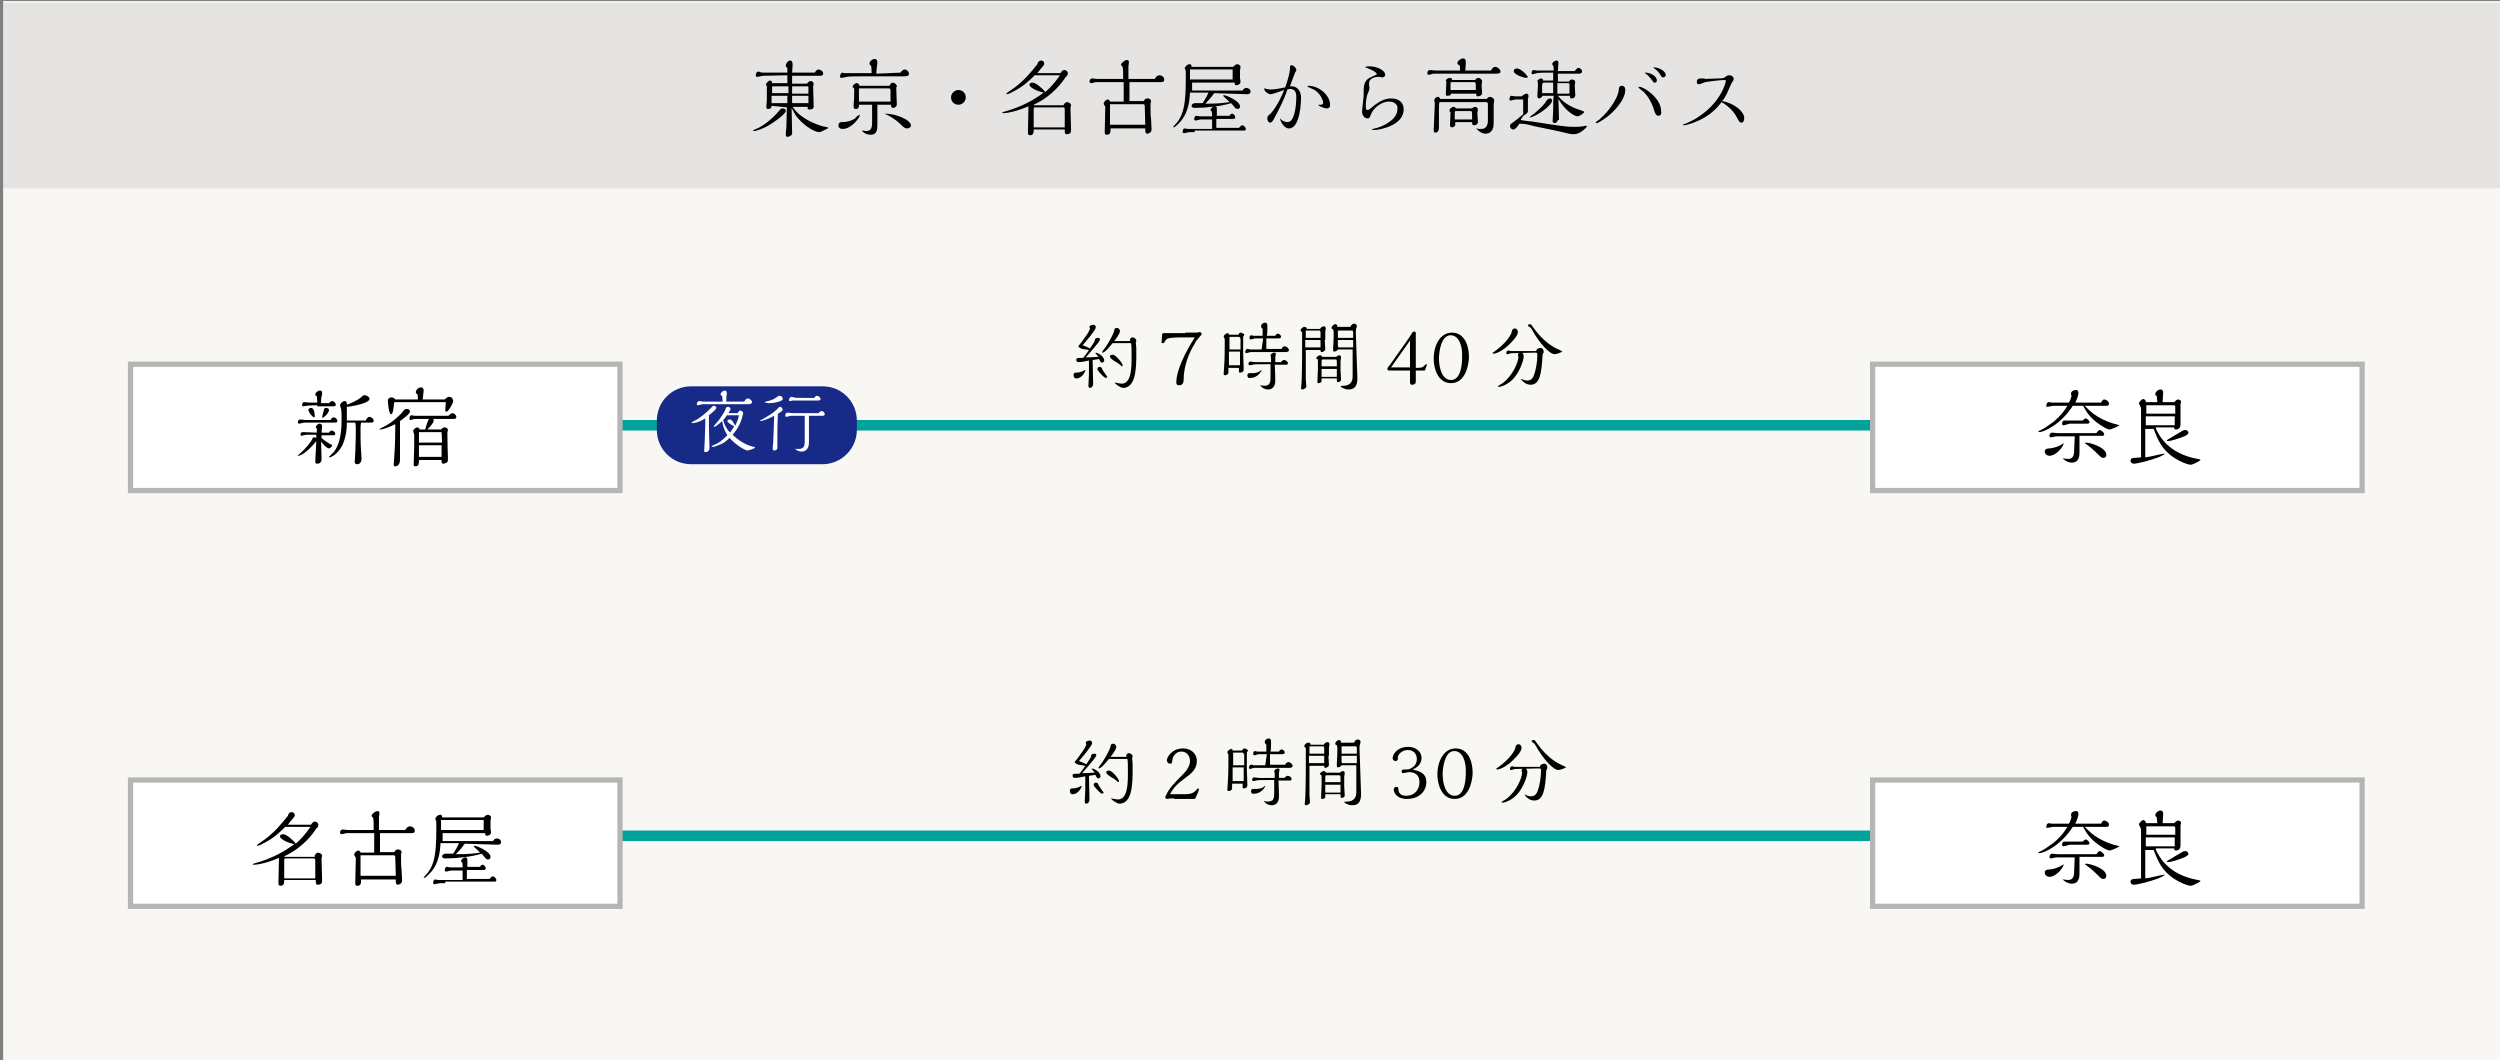 <?xml version="1.0" encoding="utf-8"?>
<!-- Generator: Adobe Illustrator 24.0.2, SVG Export Plug-In . SVG Version: 6.00 Build 0)  -->
<svg version="1.1" id="レイヤー_1" xmlns="http://www.w3.org/2000/svg" xmlns:xlink="http://www.w3.org/1999/xlink" x="0px"
	 y="0px" viewBox="0 0 475 201.4" style="enable-background:new 0 0 475 201.4;" xml:space="preserve">
<rect x="0" y="0" width="475" height="201.4" fill="#808080" stroke="none"/>
<style type="text/css">
	.st0{fill:#F8F7F3;}
	.st1{opacity:0.28;fill:#B5B5B6;enable-background:new    ;}
	.st2{fill:#00A29A;}
	.st3{fill:#FFFFFF;stroke:#B5B5B6;stroke-miterlimit:10;}
	.st4{fill:#172A88;}
	.st5{fill:#FFFFFF;}
</style>
<rect x="0.6" y="0.2" class="st0" width="475" height="201.2"/>
<rect x="0.6" y="0.5" class="st1" width="475" height="35.3"/>
<g>
	<g>
		<path d="M146.4,23.6c-1.4,0.9-2.8,1.3-3.1,1.3c0,0-0.2,0-0.2-0.1s0.1-0.1,0.8-0.4c1.3-0.6,2.9-1.9,4-3.2c0.5-0.6,0.5-0.6,0.8-0.6
			c0.5,0,0.6,0.3,0.6,0.5C149.2,21.8,146.6,23.5,146.4,23.6z M146.6,20.1c0,0.2,0,0.6-0.7,0.6c-0.1,0-0.3,0-0.3-0.4
			c0-0.2,0.1-1,0.1-1.2c0-0.8,0-1.5,0-2.4v-0.4c0,0-0.2-0.1-0.2-0.2c0-0.2,0.5-0.8,0.8-0.8c0,0,0.4,0,0.4,0.5h2.9c0-0.4,0-1,0-1.5
			l-4.6,0.1c-0.2,0-0.9,0.2-1.1,0.2c-0.2,0-0.3-0.1-0.3-0.2c0-0.3,0.1-0.8,0.5-0.8c0.1,0,0.1,0,0.3,0.1s0.6,0.1,0.8,0.1
			c1.8,0,2.9,0,4.4,0c0-0.1,0-0.8,0-0.9c-0.1,0-0.3-0.2-0.3-0.4c0-0.4,0.4-1,0.8-1c0.4,0,0.5,0.4,0.5,0.8c0,0.2-0.1,1.3-0.1,1.5h4.3
			c0.2-0.3,0.4-0.6,0.7-0.6c0.4,0,0.9,0.3,0.9,0.8c0,0.4-0.4,0.4-0.8,0.4c-0.7,0-4.2,0-5.1,0v1.5h2.8c0.2-0.2,0.4-0.5,0.7-0.5
			s0.6,0.2,0.6,0.6l-0.1,0.4c0,0,0,0.1,0,0.3c0,0.4,0.1,2.9,0.1,3.5c0,0.2,0,0.6-0.8,0.6c-0.4,0-0.4-0.1-0.3-0.5h-2.9
			c1.6,2.5,5.1,3.5,5.7,3.7c0.2,0,1.1,0.2,1.1,0.3c0,0-0.2,0.1-0.3,0.2c-1.2,0.6-1.2,0.6-1.5,0.6c-0.9,0-3.2-1.4-4.5-3.3
			c-0.1-0.2-0.6-1.1-0.7-1.3c0,0.8,0.1,4.3,0.1,4.7c0,0.3,0,0.4-0.3,0.6c-0.1,0.1-0.4,0.2-0.6,0.2c-0.3,0-0.3-0.3-0.3-0.4
			c0-0.3,0-0.7,0.1-1.3c0-0.3,0.1-2.6,0.1-3.9L146.6,20.1z M149.7,16.4h-2.9c-0.1,0-0.1,0.1-0.1,0.1s0,0.4,0,1.2h3.1v-1.3H149.7z
			 M146.6,18.2v1.4h3c0-0.2,0-1.2,0-1.4H146.6z M150.5,16.4v1.4h3.1c0-0.2,0-1,0-1.1s0-0.3-0.1-0.3H150.5z M153.6,18.2h-3.1v1.4h3.1
			V18.2z"/>
		<path d="M163.4,21.8c0,0.5-1.6,2.7-3.3,2.7c-0.3,0-0.8-0.1-0.8-0.7c0-0.2,0.1-0.6,0.6-0.6c1,0,1.8-0.2,2.6-0.7
			C162.5,22.3,163.2,21.8,163.4,21.8C163.3,21.8,163.4,21.8,163.4,21.8z M171.1,13.8c0.2-0.3,0.5-0.6,0.8-0.6c0.4,0,0.8,0.4,0.8,0.8
			c0,0.5-0.5,0.5-1.2,0.5c-1,0-5.2,0-6.1,0c-2.2,0-4.2,0-4.5,0.1c-0.1,0-0.8,0.2-1,0.2s-0.3-0.1-0.3-0.2c0-0.2,0.1-0.8,0.5-0.8
			l0.3,0.1c0.2,0,0.4,0,0.6,0c0.7,0,3.9,0,4.6,0c0-0.7,0-1-0.1-1.4c-0.1-0.1-0.3-0.2-0.3-0.4c0-0.4,0.5-0.9,1-0.9
			c0.4,0,0.5,0.4,0.5,0.7V12c-0.1,0.6-0.1,0.7-0.2,2L171.1,13.8z M166.7,19.8c0,0.7,0,2.3,0,3.8c0,0.9,0,2-1.3,2
			c-0.9,0-1.6-0.6-1.6-0.8h0.1c0.1,0,0.6,0.1,0.7,0.1c1,0,1.1-0.8,1.1-1.7v-3.3h-2.5c0,0.4,0,0.8-0.6,0.8c-0.3,0-0.4-0.1-0.4-0.4
			c0-0.1,0-0.3,0-0.6c0.1-0.8,0.1-2,0.1-2.6c0-0.1,0-0.3-0.1-0.4s-0.2-0.1-0.2-0.2c0-0.3,0.4-0.7,0.8-0.7c0.2,0,0.4,0.1,0.5,0.5h5.7
			c0.2-0.4,0.4-0.6,0.6-0.6c0.3,0,0.8,0.3,0.8,0.7c0,0.1,0,0.1-0.1,0.2c0,0.2,0,0.3,0,0.6c0,0.4,0.1,2.2,0.1,2.6
			c0,0.5-0.5,0.7-0.7,0.7c-0.4,0-0.4-0.3-0.4-0.6h-2.6V19.8z M169.2,17.1c0-0.1-0.1-0.3-0.3-0.3h-5.7v2.5h6V17.1z M172.4,24.4
			c-0.4,0-0.6-0.1-1.2-0.7c-0.2-0.2-0.7-0.7-1.5-1.2c-0.2-0.2-1.6-0.9-1.6-0.9h0.3c1.6,0,4.7,1.1,4.7,2.3
			C173,24.3,172.5,24.4,172.4,24.4z"/>
		<path d="M182.1,19.9c-0.8,0-1.4-0.6-1.4-1.4s0.7-1.4,1.4-1.4c0.8,0,1.4,0.6,1.4,1.4S182.8,19.9,182.1,19.9z"/>
		<path d="M202.1,19.9c0.1-0.2,0.4-0.5,0.6-0.5c0.2,0,0.8,0.2,0.8,0.6c0,0.1-0.1,0.4-0.1,0.4c0,0.1,0,0.4,0,0.5
			c0,0.5,0.1,3.1,0.1,3.7c0,0.4,0,0.9-0.8,0.9c-0.4,0-0.4-0.2-0.4-0.9h-5.9c0,0.5,0,1.1-0.7,1.1c-0.3,0-0.4-0.2-0.4-0.5
			c0-0.7,0.1-3.9,0.1-4.6v-0.4c-2.3,1-4.1,1.3-4.7,1.3c-0.1,0-0.3,0-0.3-0.1s1.2-0.4,1.5-0.5c3.6-1.2,5.4-2.6,6.4-3.3
			c-1-0.2-2.7-0.9-2.7-1.5c0-0.3,0.3-0.4,0.6-0.4c0.6,0,1.9,1.1,2.4,1.8c0.8-0.7,1.6-1.5,2.8-3.2h-4.8c-0.7,0.7-2,2-3.7,2.9
			c-0.5,0.3-1.3,0.7-1.6,0.7c-0.1,0-0.1,0-0.1-0.1s1.2-0.9,1.5-1.1c2-1.5,3.2-3,4.4-4.5c0.1-0.5,0.4-0.7,0.7-0.7
			c0.2,0,0.6,0.1,0.6,0.6c0,0.2,0,0.2-0.5,0.8c-0.3,0.3-0.7,0.9-0.8,1h4.4c0.2-0.4,0.5-0.6,0.7-0.6c0.4,0,0.7,0.3,0.7,0.7
			c0,0.1-0.1,0.2-0.1,0.3c0,0-0.2,0.3-0.3,0.3c-0.5,0.8-2.4,3.6-6.1,5.3l0.1,0.1h5.6V19.9z M202.3,24.1v-3c0-0.6,0-0.7-0.3-0.7h-5.4
			c-0.2,0-0.2,0.2-0.2,0.7v3.1h5.9V24.1z"/>
		<path d="M214.6,15.6v3.6h2.7c0.3-0.5,0.5-0.5,0.7-0.5c0.3,0,0.7,0.1,0.7,0.6l-0.1,0.3c0,0.1,0,0.4,0,0.6c0,0.6,0,1.8,0.1,2.4
			c0,0.3,0.1,1.7,0.1,2c0,0.6-0.6,0.8-0.8,0.8c-0.4,0-0.4-0.4-0.4-1H211c0,0.7,0,1.2-0.7,1.2c-0.3,0-0.4-0.1-0.4-0.5
			c0-0.7,0.1-4,0.1-4.7c0-0.2,0-0.2-0.1-0.3c-0.2-0.3-0.2-0.3-0.2-0.4c0-0.4,0.5-0.8,0.8-0.8c0.2,0,0.4,0.3,0.4,0.4h2.6
			c0-0.6,0-1.2,0-1.9v-1.8h-4.1c-0.6,0-0.8,0-1.2,0c-0.1,0-0.7,0.2-0.8,0.2c-0.2,0-0.4-0.1-0.4-0.3c0-0.3,0.2-0.6,0.5-0.6
			c0.2,0,0.8,0.1,0.9,0.1h5c0-1.4,0-1.9-0.1-2.3c-0.2-0.2-0.3-0.3-0.3-0.4c0-0.3,0.7-0.9,1.1-0.9c0.3,0,0.4,0.2,0.4,0.4
			c0,0.1-0.1,0.7-0.1,0.8c0,0.6,0,1.8,0,2.4h5c0.1-0.2,0.4-0.7,0.9-0.7c0.4,0,0.9,0.3,0.9,0.8s-0.3,0.5-0.8,0.5
			C220.4,15.6,214.6,15.6,214.6,15.6z M217.5,20.1c0-0.1-0.1-0.3-0.3-0.3h-6.3v3.9h6.7L217.5,20.1z"/>
		<path d="M230.7,17.7c-0.7,1-1.3,1.6-1.7,2c2.3,0,3.3-0.1,4.6-0.3c-0.1-0.2-1.2-1.1-1.2-1.2s0.1-0.1,0.2-0.1c0.4,0,3,1.1,3,2.1
			c0,0.1,0,0.5-0.5,0.5c-0.3,0-0.4-0.2-0.6-0.4c-0.3-0.4-0.3-0.4-0.6-0.7c-1.9,0.6-4.8,0.9-6.8,0.9c-0.2,0-0.7,0-0.7-0.4
			c0-0.2,0.2-0.5,0.7-0.5c0.2,0,1.2,0,1.4,0c0.6-0.9,0.9-1.5,1.1-2h-1.3c-0.8,0-1.5,0-2.2,0c-0.1,1.7-0.3,4.2-2.4,6.1
			c-0.1,0.1-0.5,0.5-0.7,0.5c0,0-0.1,0-0.1-0.1c0,0,0.7-0.8,0.8-0.9c1.2-1.6,1.6-3.5,1.6-8.3v-1c0-0.1,0-0.3,0-0.4
			c0-0.1-0.2-0.5-0.2-0.5c0-0.3,0.5-0.8,0.9-0.8s0.4,0.3,0.4,0.5h7.9c0.3-0.3,0.5-0.5,0.8-0.5c0.2,0,0.6,0.2,0.6,0.5
			c0,0.1-0.1,0.6-0.1,0.7c0,0.1,0,1.4,0,1.4c0,0.1,0.1,0.6,0.1,0.7c0,0.5-0.5,0.7-0.8,0.7c-0.4,0-0.3-0.5-0.3-0.5c-1.3,0-7,0-8.1,0
			c0,0.2,0,1.3,0,1.5h3.7c0.4,0,5.2,0,5.9,0c0.1-0.2,0.3-0.5,0.7-0.5c0.3,0,0.8,0.2,0.8,0.7c0,0.4-0.3,0.5-0.7,0.5L230.7,17.7z
			 M227,25.1c-1,0-1.1,0-1.5,0.1c-0.2,0-0.3,0.1-0.5,0.1s-0.3-0.1-0.3-0.2s0-0.7,0.4-0.7c0.1,0,0.5,0.1,0.6,0.1h4.6
			c0-0.1,0-0.2,0-0.3v-0.9c0-0.1,0-0.5,0-0.6h-2.2c-0.1,0-0.8,0.2-0.9,0.2c-0.2,0-0.3-0.1-0.3-0.2c0-0.3,0.1-0.7,0.4-0.7
			c0.1,0,0.5,0.1,0.6,0.1h2.4c0-0.3,0-0.7-0.1-1c-0.1,0-0.2-0.1-0.2-0.2c0-0.3,0.5-0.7,0.8-0.7s0.4,0.2,0.4,0.4c0,0.1,0,0.5,0,0.6
			V22h2.4c0.2-0.3,0.3-0.4,0.5-0.4c0.3,0,0.6,0.4,0.6,0.7c0,0.3-0.3,0.3-0.7,0.3h-2.9v1.7h4.3c0.2-0.2,0.4-0.5,0.6-0.5
			c0.3,0,0.7,0.4,0.7,0.7c0,0.2-0.1,0.3-0.2,0.3c-0.1,0-1.4,0-1.6,0H227V25.1z M234.2,13.2h-8.1c0,0.3,0,1.6,0,1.9h8.1V13.2z"/>
		<path d="M245.5,16.4c0.5,0,1.7,0.4,1.7,2.2c0,0.5-0.1,5.8-2.3,5.8c-1.1,0-1.7-1.7-1.7-1.8v-0.1l0.3,0.3c0.3,0.2,0.7,0.4,1.1,0.4
			c0.4,0,0.6-0.2,0.8-0.4c0.7-0.9,0.9-3.2,0.9-4.3c0-0.7-0.1-1.6-1.2-1.6c-0.2,0-0.4,0.1-0.5,0.1c-0.6,1.9-1.5,3.6-2.4,5.3
			c-0.4,0.8-0.6,1-0.9,1c-0.3,0-0.5-0.4-0.5-0.7c0-0.5,0-0.5,0.6-1c0.1-0.1,1.4-1.5,2.6-4.5c-0.6,0.2-2.2,0.8-2.6,0.8
			c-0.5,0-1.2-0.6-1.2-1c0-0.1,0.1-0.1,0.1-0.1l0.4,0.1c0.3,0.1,0.6,0.1,0.7,0.1c0.8,0,1.8-0.2,2.8-0.4c0.6-1.7,0.9-3,0.9-3.6v-0.3
			c0-0.3,0.2-0.3,0.3-0.3c0.4,0,0.9,0.5,0.9,0.9c0,0.2-0.1,0.3-0.2,0.4c-0.3,0.9-0.5,1.2-1,2.7C245.1,16.4,245.3,16.4,245.5,16.4z
			 M252.1,20.6c-0.4,0-1.6-0.4-1.6-0.7c0,0,0,0,0.1,0c0,0,0.3,0,0.4,0c0.3,0,0.4-0.2,0.4-0.4s-0.3-1.5-1.6-2.4
			c-0.2-0.1-1.4-0.6-1.4-0.7s0.2-0.1,0.2-0.1c2.1,0,4.1,1.9,4.1,3.5C252.8,20.4,252.4,20.6,252.1,20.6z"/>
		<path d="M263.9,19.3c-1.5,0-3,1.3-3.4,2.4c-0.3,0.7-0.3,0.8-0.7,0.8c-0.5,0-1-0.6-1-1.2c0-0.3,0-0.6,0.2-2.2
			c0.1-0.6,0.1-1.1,0.1-2c0-0.6,0.1-1.8,1.1-2.3c1.2-0.6,1.4-0.6,1.4-0.7c0-0.5-1.9-1.2-1.9-1.2c-0.3-0.1-0.3-0.1-0.3-0.1
			c0-0.2,0.6-0.2,0.7-0.2c1.8,0,3.1,0.9,3.1,1.6c0,0.3-0.3,0.5-0.5,0.5c-0.1,0-0.7-0.1-0.8-0.1c-0.9,0-1.8,0.4-1.8,1.3
			c0,0.1,0.1,0.7,0.1,0.8c0,0.2-0.1,0.6-0.3,1c-0.4,0.9-0.4,2.3-0.4,2.5s0,0.7,0.3,0.7s0.4-0.2,0.6-0.3c1.4-1.2,2.6-1.9,3.9-1.9
			c1.4,0,2.4,0.7,2.4,2.1c0,3-4.5,3.9-5.6,3.9c-0.2,0-0.4,0-0.4-0.1s0.1-0.1,0.1-0.1c2.2-0.4,4.7-1.9,4.7-3.7
			C265.7,19.5,264.4,19.3,263.9,19.3z"/>
		<path d="M273.1,14c-0.1,0-0.6,0-0.8,0c-0.1,0-0.6,0.2-0.8,0.2c-0.2,0-0.3,0-0.3-0.3c0,0,0-0.6,0.5-0.6c0.2,0,1,0.1,1.1,0.1h4.6
			c0-0.7,0-0.8-0.1-1c-0.2-0.1-0.4-0.2-0.4-0.4c0-0.4,0.6-0.9,1.1-0.9c0.4,0,0.5,0.3,0.5,0.7c0,0.1,0,0.2,0,0.3
			c0,0.3-0.1,0.9-0.1,1.3c1.2,0,2,0,4.9,0c0.2-0.5,0.5-0.7,0.8-0.7c0.4,0,1,0.5,1,0.9s-0.5,0.4-1.3,0.4H273.1z M283.8,23.3
			c0,0.5,0,2.1-1.6,2.1c-0.8,0-1.7-0.9-1.7-1c0,0,0,0,0.1,0l0.3,0.1c0.2,0,0.5,0,0.6,0c0.9,0,1.2-0.8,1.2-1.6v-3.2
			c0-0.2-0.2-0.3-0.4-0.3h-8.8c-0.1,0.5-0.1,0.6-0.1,1.5c0,1,0,2.4,0,3.3c0,0.2,0,1-0.7,1c-0.3,0-0.3-0.4-0.3-0.5
			c0-0.3,0.2-3.9,0.2-4.7c0-0.2,0-0.4,0-0.5s-0.1-0.4-0.1-0.4c0-0.3,0.3-0.7,0.7-0.7c0.3,0,0.4,0.3,0.4,0.4h8.9
			c0.1-0.2,0.4-0.4,0.6-0.4c0.3,0,0.8,0.3,0.8,0.7c0,0.1-0.1,0.6-0.1,0.7c0,0.3,0,1.5,0,1.7V23.3z M275.7,17.6c0,0.3,0,0.6-0.7,0.6
			c-0.1,0-0.3,0-0.3-0.3s0.1-1.9,0.1-2.2c0-0.1,0-0.2,0-0.2c0-0.1-0.1-0.2-0.1-0.2c0-0.1,0.3-0.5,0.8-0.5c0.3,0,0.4,0.2,0.4,0.4h4.4
			c0.1-0.2,0.3-0.4,0.6-0.4c0.3,0,0.7,0.3,0.7,0.7c0,0.1-0.1,0.5-0.1,0.6c0,0.3,0.1,1.3,0.1,1.6c0,0.4-0.5,0.6-0.7,0.6
			c-0.4,0-0.4-0.1-0.4-0.3v-0.2h-4.8V17.6z M276.5,23.2v0.5c0,0.3-0.4,0.5-0.6,0.5c-0.3,0-0.4-0.2-0.4-0.4c0-0.3,0.1-2.2,0.1-2.5
			c-0.2-0.1-0.2-0.2-0.2-0.3c0-0.3,0.4-0.7,0.8-0.7c0.2,0,0.3,0.1,0.4,0.3h3.1c0.1-0.1,0.3-0.3,0.6-0.3c0.3,0,0.5,0.3,0.5,0.6
			c0,0.1-0.1,0.4-0.1,0.5c0,0.3,0.1,1.5,0.1,1.8c0,0.5-0.6,0.6-0.7,0.6c-0.4,0-0.4-0.3-0.4-0.6H276.5z M280.4,16
			c0-0.2-0.1-0.4-0.3-0.4h-4.3c-0.2,0-0.2,0.1-0.2,0.3v1.2h4.8V16z M276.6,21.1c-0.2,0-0.2,0.3-0.2,0.4v1.2h3.3c0-1.5,0-1.6-0.3-1.6
			H276.6z"/>
		<path d="M291.6,24c-1.5-0.4-2-0.5-2.9-0.5c-0.5,0.7-0.8,1.1-1.2,1.1c-0.3,0-0.6-0.3-0.6-0.6c0-0.1,0-0.2,0.1-0.4
			c1-0.7,1.6-1.2,2.4-1.9v-2.8h-1.5c-0.1,0-0.7,0.2-0.8,0.2c-0.3,0-0.3-0.1-0.3-0.2s0-0.7,0.4-0.7c0.1,0,0.5,0.1,0.6,0.1h1.3
			c0.5-0.4,0.7-0.5,0.9-0.5c0.4,0,0.4,0.2,0.4,0.5c0,0.1,0,0.4-0.1,0.4c0,0.2,0,0.6,0,0.7c0,0.3,0,1.4,0,1.6c0,0.4-0.1,0.5-0.7,0.9
			c-0.2,0.1-0.3,0.2-0.7,0.9c0.4,0.1,2,0.3,2.3,0.3c5.7,0.9,6.4,1,7.9,1c0.6,0,1.4,0,2.1-0.2h0.2c0,0,0.1,0,0.1,0.1
			c0,0.2-1.3,1.5-2.4,1.5c-0.8,0-1-0.1-3.6-0.7L291.6,24z M290,14.8c-0.4,0-2.4-0.6-2.4-1.3c0-0.3,0.3-0.5,0.6-0.5
			c0.8,0,2.1,1.4,2.1,1.7C290.2,14.7,290.1,14.8,290,14.8z M290.7,22.3h-0.1c0-0.1,0.9-0.7,1-0.8c1.4-1.2,1.9-1.8,2.2-2.3
			c0.1-0.2,0.4-0.5,0.7-0.5c0.3,0,0.4,0.2,0.4,0.4C294.9,20.1,291.6,22.3,290.7,22.3z M296,22.8c0,0.2-0.3,0.6-0.6,0.6
			c-0.2,0-0.4-0.1-0.4-0.4s0.1-1.7,0.1-2c0-0.4,0-2.4,0.1-2.8h-2.1c-0.2,0.3-0.4,0.5-0.7,0.5c-0.3,0-0.3-0.4-0.3-0.5
			c0-0.3,0.1-1.5,0.1-1.8s0-0.4,0-0.7c0,0-0.1-0.2-0.1-0.3c0-0.2,0.5-0.5,0.7-0.5c0.3,0,0.4,0.3,0.4,0.4h1.9c0-0.2,0-1.3,0-1.5
			c-1.3,0-2.8,0-3.1,0.1c-0.1,0-0.6,0.2-0.7,0.2c-0.3,0-0.3-0.1-0.3-0.3c0-0.1,0-0.5,0.5-0.5c0,0,0.3,0.1,0.4,0.1c0.8,0,1.6,0,1.8,0
			h1.5c0-0.3,0-0.8-0.1-0.9l-0.2-0.3c0-0.3,0.5-0.7,0.8-0.7c0.4,0,0.4,0.3,0.4,0.4c0,0.2-0.1,1.3-0.1,1.6h3.2
			c0.1-0.1,0.4-0.6,0.7-0.6c0.3,0,0.7,0.3,0.7,0.7c0,0.3-0.4,0.4-0.6,0.4h-4c0,0.1,0,1.3,0,1.5h2.1c0.1-0.2,0.3-0.4,0.6-0.4
			c0.3,0,0.6,0.2,0.6,0.5c0,0.1-0.1,0.5-0.1,0.6c0,0.3,0.1,1.6,0.1,1.8c0,0.2,0,0.7-0.7,0.7c-0.3,0-0.3-0.1-0.3-0.5H296
			c1.4,1.8,3.5,2.5,4.5,2.8c0.5,0.2,0.5,0.2,0.5,0.3c0,0.1-0.8,0.8-1.3,0.8s-2.3-1-3.6-3.3c0,0.5,0.1,2.9,0.1,3.4v0.6H296z
			 M293.3,15.7c-0.2,0-0.3,0.2-0.3,0.7v1.3h2.1c0-0.3,0-1.7,0-2C295.1,15.7,293.3,15.7,293.3,15.7z M298.2,16c0-0.2-0.1-0.2-0.3-0.2
			h-2c0,0.2,0,1.2,0,1.3v0.7h2.3V16z"/>
		<path d="M307.6,16.8c0-0.1,0.1-0.5,0.5-0.5c0.5,0,0.7,0.3,0.7,0.8c0,1.9-2.3,4.4-4,5.5c-0.3,0.2-1.2,0.8-1.4,0.8
			c0,0-0.2,0-0.2-0.1c0-0.2,0.6-0.5,0.7-0.6c2.6-2.3,3.6-4.8,3.6-5.3L307.6,16.8L307.6,16.8z M315.1,22c-0.5,0-0.7-0.7-0.8-1
			c-0.3-1.1-1.1-2.8-2.2-3.7c-0.1-0.1-0.8-0.6-0.8-0.7s0.1-0.1,0.2-0.1c0.9,0,4.1,2.2,4.1,4.5C315.7,21.3,315.7,22,315.1,22z
			 M312.7,13.8c0.8,0,2.1,0.6,2.1,1.5c0,0.3-0.2,0.4-0.4,0.4c-0.2,0-0.2,0-0.7-0.7c-0.4-0.5-0.7-0.8-1-1c-0.1-0.1-0.2-0.1-0.2-0.2
			C312.5,13.8,312.6,13.8,312.7,13.8z M316,14.7c-0.3,0-0.3-0.1-0.6-0.6c-0.2-0.3-0.5-0.7-1.2-1.2c-0.1-0.1-0.1-0.1-0.1-0.1
			s0.1,0,0.2,0c0.7,0,2.2,0.6,2.2,1.5C316.4,14.5,316.3,14.7,316,14.7z"/>
		<path d="M323.9,15c0.4,0,2.2-0.1,2.6-0.1c0.9,0,1-0.1,1.2-0.2c0.5-0.4,0.6-0.4,0.9-0.4c0.4,0,0.8,0.3,0.8,0.7
			c0,0.2-0.1,0.4-0.4,0.8c0,0-0.8,1.7-0.9,2c-0.4,0.8-0.6,1.1-0.9,1.4c2.3,0.4,4.2,2,4.2,3.2c0,0.1,0,0.9-0.5,0.9
			c-0.4,0-0.5-0.3-0.9-1c-0.6-1.2-1.7-2.2-2.9-2.9c-0.8,1-2.1,2.7-5.3,3.9c-0.8,0.3-1.6,0.5-1.8,0.5c-0.1,0-0.2,0-0.2-0.1
			c0,0,0-0.1,0.1-0.1c0.2,0,2-0.8,2.8-1.4c4.3-2.8,5.2-6.5,5.2-6.8c0-0.2-0.1-0.2-0.3-0.2c-0.6,0-3.5,0.3-3.9,0.5
			c-0.7,0.3-0.8,0.3-0.9,0.3c-0.4,0-0.4-0.3-0.4-0.4c0-0.6,0.3-0.7,0.8-0.7h0.7V15z"/>
	</g>
</g>
<rect x="86.8" y="79.8" class="st2" width="272" height="2"/>
<rect x="86.8" y="157.8" class="st2" width="272" height="2"/>
<g>
	<path d="M204.4,70.8c0.6,0,0.9-0.1,1.4-0.3c0.1-0.1,0.3-0.2,0.4-0.2c0,0,0,0,0,0.1c0,0.2-0.6,1.5-1.7,1.5c-0.4,0-0.5-0.3-0.5-0.5
		C203.9,71,204.1,70.8,204.4,70.8z M208.1,67C208.1,67,208.1,67,208.1,67c0.5,0,1.7,0.7,1.7,1.5c0,0.2-0.2,0.4-0.4,0.4
		c-0.2,0-0.3-0.1-0.6-0.7c-0.3,0.1-0.6,0.1-1.2,0.2c0,0.5,0.1,3.8,0.1,4.5c0,0.6-0.4,0.8-0.6,0.8c-0.3,0-0.3-0.3-0.3-0.4
		c0-0.3,0.1-1.9,0.1-2.2c0-0.3,0-1.1,0-2.6c-0.9,0.2-1.5,0.3-2,0.3c-0.3,0-0.4-0.2-0.4-0.4c0-0.4,0.1-0.4,1.3-0.4
		c0.4-0.5,0.6-0.7,1.1-1.5c-1.4-0.2-1.4-0.2-1.7-0.4c-0.1-0.1-0.3-0.1-0.3-0.3c0-0.1,0-0.1,0.2-0.3c0.1-0.1,0.3-0.4,0.4-0.5
		c1-1.4,1.2-1.6,1.6-2.5c0-0.1-0.1-0.3-0.1-0.4c0-0.3,0.6-0.4,0.8-0.4s0.4,0.2,0.4,0.5c0,0.5-1.9,2.7-2.5,3.4
		c0.3,0.1,0.8,0.3,1.4,0.6c0.7-1,0.7-1.1,0.9-1.4c-0.1-0.2,0.1-0.6,0.6-0.6c0.3,0,0.4,0.1,0.4,0.3c0,0.4-2.1,2.7-2.7,3.4
		c1.2,0,1.8-0.1,2.4-0.1C208.7,67.8,208.1,67.1,208.1,67z M210.1,71.8c-0.3,0-1.1-0.9-1.4-1.3c-0.2-0.2-0.2-0.3-0.2-0.4
		c0-0.2,0.2-0.4,0.4-0.4c0.3,0,0.4,0.1,0.6,0.6c0.1,0.2,0.9,1.3,0.9,1.3C210.3,71.7,210.3,71.8,210.1,71.8z M214.7,64.5
		c0.1-0.3,0.3-0.4,0.5-0.4c0.3,0,0.7,0.3,0.7,0.6c0,0.2-0.1,0.3-0.1,0.4c0.1,0.6,0.1,1,0.1,1.9c0,1.5,0,3.3-0.4,4.7
		c-0.5,1.8-1.6,2-2.1,2c-0.5,0-1.6-0.8-1.6-1c0,0,0,0,0.1,0c0.1,0,0.4,0.1,0.5,0.1c0.2,0,0.5,0.1,0.7,0.1c1.9,0,1.9-3.2,1.9-5
		c0-1.7,0-2.2-0.1-2.7h-3.5c-0.2,0.2-1.4,1.8-1.9,1.8c0,0-0.1,0-0.1-0.1c0-0.1,0.6-0.9,0.7-1c0.6-0.9,1.5-2.5,1.6-3.1
		c0-0.2,0.1-0.5,0.5-0.5c0.3,0,0.6,0.3,0.6,0.6c0,0.4-0.6,1.3-1.1,1.9H214.7z M211.9,68.7c-0.8-0.5-1-0.7-1-1c0-0.3,0.5-0.3,0.5-0.3
		c0.6,0,1.9,1.6,1.9,2c0,0.1,0,0.2-0.2,0.2C213.1,69.5,212.2,68.8,211.9,68.7z"/>
	<path d="M225.2,63.2c1.7,0,1.8,0,2.2,0c0.1,0,0.4-0.1,0.5-0.1c0.2,0,0.4,0.1,0.4,0.3c0,0.1,0,0.2-0.2,0.4c-0.7,0.8-0.9,1-1.1,1.5
		c-1.9,3-2.1,5.8-2.1,6.7c0,0.6-0.1,1.2-0.9,1.2c-0.5,0-0.5-0.4-0.5-0.6c0-1,0.4-3.6,3.5-8.5c-3,0-3.6,0-4.5,0.1
		c-0.7,0.1-0.8,0.1-1.2,0.7c-0.1,0.3-0.2,0.3-0.4,0.3c-0.1,0-0.2,0-0.2-0.1c0-0.3,0.1-1.3,0.1-1.5c0-0.2,0.1-0.3,0.3-0.3
		c0.4,0,2.5,0,2.9,0H225.2z"/>
	<path d="M233.4,69.9v0.9c0,0.3-0.4,0.5-0.6,0.5c-0.3,0-0.3-0.1-0.3-0.3c0,0,0.1-1.5,0.1-1.6c0.1-1.4,0.1-3.3,0.1-4.7
		c0-0.3,0-0.4-0.1-0.5c-0.1-0.2-0.1-0.2-0.1-0.3c0-0.2,0.5-0.6,0.7-0.6c0.1,0,0.3,0,0.3,0.3h1.8c0.1-0.2,0.2-0.4,0.4-0.4
		c0.2,0,0.7,0.2,0.7,0.4c0,0.1,0,0.2-0.1,0.2c-0.1,0.1-0.1,0.2-0.1,0.4c0,0.4,0,2.4,0,2.8c0,0.5,0.1,2.8,0.1,3.2
		c0,0.5-0.5,0.6-0.6,0.6c-0.3,0-0.3-0.1-0.3-0.2c0-0.1,0-0.6,0-0.7H233.4z M233.5,66.8l0,2.6h2.1l0-2.6H233.5z M235.6,64.3
		c0-0.1,0-0.3-0.2-0.3h-1.7c-0.1,0-0.1,0.1-0.1,0.2l0,2.2h2.1V64.3z M240,64.3c-0.3,0-1.3,0-1.6,0c-0.1,0-0.6,0.2-0.7,0.2
		c-0.1,0-0.3,0-0.3-0.3c0-0.2,0.1-0.5,0.3-0.5c0.1,0,0.4,0.1,0.5,0.1c0.8,0,1.1,0,1.7,0v-0.5c0-0.3,0-0.5,0-0.8
		c-0.1-0.1-0.3-0.3-0.3-0.5c0-0.4,0.4-0.7,0.8-0.7c0.3,0,0.4,0.3,0.4,0.6c0,0.1,0,0.3,0,0.3c0,0,0,1.4-0.1,1.6c0.3,0,1.4,0,1.6,0
		c0.1-0.2,0.3-0.4,0.5-0.4c0.3,0,0.6,0.3,0.6,0.6c0,0.3-0.4,0.3-0.7,0.3c-0.3,0-1.8,0-2.1,0c0,0.5,0,1,0,1.4v0.6l2.9,0
		c0.1-0.3,0.3-0.5,0.6-0.5c0.3,0,0.8,0.4,0.8,0.7c0,0.4-0.5,0.4-0.8,0.4c-0.4,0-3.1,0-3.7,0c-0.2,0-2.8,0-2.8,0
		c-0.1,0-0.7,0.2-0.8,0.2c-0.1,0-0.2-0.1-0.2-0.2c0-0.2,0.1-0.6,0.4-0.6c0.1,0,0.4,0,0.4,0.1c0.4,0,0.6,0,1.2,0c0.2,0,1,0,1.1,0
		L240,64.3z M237,71.3c0-0.3,0.2-0.4,0.4-0.4c0.1,0,0.5,0,0.6,0c0.6,0,1.3-0.2,1.5-0.5c0,0,0.1-0.1,0.2-0.1c0,0,0,0,0,0
		c0,0.2-0.7,1.5-2.1,1.5C237.2,71.9,237,71.7,237,71.3z M242.2,69.1c0.1,2,0.1,2.9,0.1,3.2s0,1.7-1.4,1.7c-0.9,0-1.5-0.8-1.5-0.8
		c0,0,0,0,0,0c0.1,0,0.6,0.1,0.8,0.1c1.2,0,1.2-0.8,1.2-1.8l0-2.3c-2.9,0-3.2,0-3.4,0.1c-0.1,0-0.5,0.1-0.5,0.1
		c-0.2,0-0.3-0.1-0.3-0.3c0-0.1,0.1-0.4,0.4-0.4c0.1,0,0.7,0.1,0.9,0.1c1,0,2,0,3,0l0-0.8c0-0.1-0.1-0.4-0.1-0.5
		c0-0.2,0.4-0.5,0.7-0.5c0.3,0,0.3,0.1,0.3,0.3c0,0.1-0.1,0.5-0.1,0.6c0,0.1,0,0.7,0,0.9c0.3,0,0.7,0,1.1,0c0.1-0.2,0.3-0.4,0.6-0.4
		c0.3,0,0.7,0.3,0.7,0.6c0,0.3-0.2,0.3-0.4,0.3H242.2z"/>
	<path d="M251.7,64.6c0,0.3,0.1,1.4,0.1,1.7c0,0.4-0.5,0.6-0.7,0.6c-0.2,0-0.2-0.2-0.2-0.3v-0.1h-2.8c0,0.7,0,5.2,0,5.6
		c0,0.2,0.1,1.1,0.1,1.3c0,0.4-0.6,0.6-0.8,0.6c-0.2,0-0.2-0.2-0.2-0.3c0-0.2,0.1-1,0.1-1.1c0-0.4,0.1-2.2,0.1-5.4
		c0-1.3,0-2.4,0-4.1c-0.2-0.1-0.3-0.3-0.3-0.3c0-0.3,0.4-0.7,0.8-0.7c0.3,0,0.4,0.3,0.4,0.4h2.5c0.1-0.2,0.4-0.5,0.7-0.5
		c0.3,0,0.4,0.2,0.4,0.4c0,0.1-0.1,0.5-0.1,0.6V64.6z M250.9,63.2c0,0,0-0.2-0.1-0.4h-2.7v1.4h2.8V63.2z M250.9,64.6h-2.9V66h2.9
		V64.6z M254.7,70.4c0,0.3,0.1,1.5,0.1,1.7c0,0.4-0.4,0.5-0.6,0.5c-0.2,0-0.2-0.1-0.2-0.7h-2.9v0.5c0,0.3-0.4,0.4-0.6,0.4
		c-0.2,0-0.2-0.1-0.2-0.2c0-0.4,0.1-2.1,0.1-2.5v-1.5c0-0.1,0-0.1,0-0.3c-0.2-0.1-0.3-0.1-0.3-0.2c0-0.3,0.4-0.6,0.7-0.6
		c0.1,0,0.3,0,0.4,0.3h2.7c0.1-0.1,0.3-0.3,0.5-0.3c0.2,0,0.4,0.1,0.4,0.4c0,0.1-0.1,0.6-0.1,0.7L254.7,70.4z M254,69
		c0-0.5,0-0.7-0.2-0.7h-2.5c-0.2,0-0.2,0.3-0.2,0.4v0.9h2.9V69z M254,71c0-0.1,0-0.8,0-0.9h-2.9c0,0.2,0,1.3,0,1.5h2.9V71z
		 M257.9,71.8c0,1.1-0.2,2.2-1.7,2.2c-0.8,0-1.5-0.5-1.5-0.6s0.5-0.1,0.5-0.1c1,0,1.8-0.5,1.8-1.7v-5.2h-2.8
		c-0.2,0.3-0.5,0.4-0.7,0.4c-0.2,0-0.2-0.1-0.2-0.3c0,0,0-0.5,0-0.6c0.1-1.1,0.1-2.3,0.1-2.5c0-0.4,0-0.5-0.1-0.8
		c-0.2-0.1-0.3-0.1-0.3-0.3c0-0.3,0.4-0.7,0.7-0.7c0.3,0,0.4,0.2,0.4,0.5h2.5c0-0.1,0.2-0.6,0.7-0.6c0.4,0,0.5,0.3,0.5,0.5
		c0,0,0,0.3-0.1,0.3c0,0.2-0.1,0.5-0.1,0.7L257.9,71.8z M257.1,63.2c0-0.1,0-0.2-0.1-0.4h-2.8v1.4h2.9V63.2z M257.1,64.6h-2.9v1
		c0,0.1,0,0.3,0.1,0.4h2.8V64.6z"/>
	<path d="M264.2,70.4c-0.4,0-0.6,0-0.6-0.3c0-0.2,0-0.2,0.5-0.8c0.7-1,3.5-4.9,4-5.7c0.3-0.6,0.4-0.6,0.6-0.6c0.3,0,0.3,0.2,0.3,0.3
		c0,0,0,0.5,0,0.5c0,0.9,0,5.1,0,6.1c1.2,0,1.3-0.1,1.7-0.5c0.1-0.1,0.2-0.2,0.3-0.2c0.1,0,0.1,0,0.1,0.1c0,0.1-0.2,0.7-0.3,0.9
		c0,0.1-0.1,0.2-0.2,0.2c-0.1,0-0.8,0-1,0h-0.6l0,2.1c0,0.5-0.4,0.6-0.7,0.6c-0.4,0-0.4-0.3-0.4-0.5c0-0.4,0-1.4,0-2.2L264.2,70.4z
		 M267.9,69.8v-5.1l-3.6,5.1H267.9z"/>
	<path d="M275.7,72.8c-2.4,0-3.3-2.6-3.3-4.7c0-2.1,1-4.9,3.5-4.9c1.9,0,3.2,1.7,3.2,4.8C279,69.9,278.2,72.8,275.7,72.8z
		 M275.6,63.7c-1.8,0-2.2,3.2-2.2,4.4c0,1.6,0.5,4.1,2.3,4.1c2,0,2.1-3.4,2.1-4.3C277.9,65.9,277.3,63.7,275.6,63.7z"/>
	<path d="M287.8,62.4c0.4,0,0.6,0.4,0.6,0.7c0,0.8-1.4,2.1-1.9,2.6c-1.6,1.4-2.6,1.5-2.7,1.5c0,0-0.2,0-0.2-0.1
		c0-0.1,0.1-0.2,0.2-0.2c0.1-0.1,1.3-0.9,2.2-1.9c0.7-0.8,1-1.3,1.2-1.8C287.2,62.7,287.5,62.4,287.8,62.4z M288.4,67.4
		c0-0.2,0.2-0.4,0.5-0.4c0.5,0,0.6,0.4,0.6,0.7c0,0.8-0.8,3.1-2.1,4.4c-0.9,0.9-2.1,1.4-2.6,1.4c-0.1,0-0.2,0-0.2-0.1
		s0.8-0.5,0.9-0.6c2-1.5,3-4.1,3-5C288.5,67.8,288.4,67.5,288.4,67.4z M291.9,66.5c0.3-0.3,0.5-0.4,0.8-0.4c0.4,0,0.6,0.4,0.6,0.7
		c0,0.2-0.1,0.4-0.2,0.5c-0.2,3.9-0.6,5.8-2.3,5.8c-1.1,0-1.8-1-1.8-1.1c0,0,0,0,0.1,0s0.1,0,0.2,0.1c0.2,0.1,0.6,0.2,0.9,0.2
		c0.8,0,1.1-0.6,1.2-0.9c0.4-0.9,0.7-2.7,0.7-4c0-0.4-0.1-0.4-0.5-0.4c-0.7,0-3.6,0.1-4.2,0.1c-0.2,0-0.4,0-0.6,0.1
		c-0.1,0-0.2,0.1-0.3,0.1c-0.2,0-0.3,0-0.3-0.2c0-0.2,0.1-0.5,0.4-0.5c0.1,0,0.4,0.1,0.5,0.1H291.9z M295.4,67.3
		c-1,0-2.9-2.1-4.3-4.6c-0.2-0.4-0.3-0.5-0.4-0.5c-0.3-0.2-0.4-0.3-0.4-0.4c0-0.1,0.2-0.2,0.4-0.2c0.2,0,0.2,0,0.6,0.6
		c1.9,2.7,3.9,3.8,4.6,4.1c0.3,0.1,0.4,0.2,0.6,0.3c0.1,0,0.3,0.1,0.3,0.2C297,66.8,295.8,67.3,295.4,67.3z"/>
</g>
<g>
	<path d="M203.7,149.8c0.6,0,0.9-0.1,1.4-0.3c0.1-0.1,0.3-0.2,0.4-0.2c0,0,0,0,0,0.1c0,0.2-0.6,1.5-1.7,1.5c-0.4,0-0.5-0.3-0.5-0.5
		C203.2,150,203.4,149.8,203.7,149.8z M207.4,146C207.4,146,207.4,146,207.4,146c0.5,0,1.7,0.7,1.7,1.5c0,0.2-0.2,0.4-0.4,0.4
		c-0.2,0-0.3-0.1-0.6-0.7c-0.3,0.1-0.6,0.1-1.2,0.2c0,0.5,0.1,3.8,0.1,4.5c0,0.6-0.4,0.8-0.6,0.8c-0.3,0-0.3-0.3-0.3-0.4
		c0-0.3,0.1-1.9,0.1-2.2c0-0.3,0-1.1,0-2.6c-0.9,0.2-1.5,0.3-2,0.3c-0.3,0-0.4-0.2-0.4-0.4c0-0.4,0.1-0.4,1.3-0.4
		c0.4-0.5,0.6-0.7,1.1-1.5c-1.4-0.2-1.4-0.2-1.7-0.4c-0.1-0.1-0.3-0.1-0.3-0.3c0-0.1,0-0.1,0.2-0.3c0.1-0.1,0.3-0.4,0.4-0.5
		c1-1.4,1.2-1.6,1.6-2.5c0-0.1-0.1-0.3-0.1-0.4c0-0.3,0.6-0.4,0.8-0.4s0.4,0.2,0.4,0.5c0,0.5-1.9,2.7-2.5,3.4
		c0.3,0.1,0.8,0.3,1.4,0.6c0.7-1,0.7-1.1,0.9-1.4c-0.1-0.2,0.1-0.6,0.6-0.6c0.3,0,0.4,0.1,0.4,0.3c0,0.4-2.1,2.7-2.7,3.4
		c1.2,0,1.8-0.1,2.4-0.1C208,146.8,207.4,146.1,207.4,146z M209.4,150.8c-0.3,0-1.1-0.9-1.4-1.3c-0.2-0.2-0.2-0.3-0.2-0.4
		c0-0.2,0.2-0.4,0.4-0.4c0.3,0,0.4,0.1,0.6,0.6c0.1,0.2,0.9,1.3,0.9,1.3C209.6,150.7,209.6,150.8,209.4,150.8z M214,143.5
		c0.1-0.3,0.3-0.4,0.5-0.4c0.3,0,0.7,0.3,0.7,0.6c0,0.2-0.1,0.3-0.1,0.4c0.1,0.6,0.1,1,0.1,1.9c0,1.5,0,3.3-0.4,4.7
		c-0.5,1.8-1.6,2-2.1,2c-0.5,0-1.6-0.8-1.6-1c0,0,0,0,0.1,0c0.1,0,0.4,0.1,0.5,0.1c0.2,0,0.5,0.1,0.7,0.1c1.9,0,1.9-3.2,1.9-5
		c0-1.7,0-2.2-0.1-2.7h-3.5c-0.2,0.2-1.4,1.8-1.9,1.8c0,0-0.1,0-0.1-0.1c0-0.1,0.6-0.9,0.7-1c0.6-0.9,1.5-2.5,1.6-3.1
		c0-0.2,0.1-0.5,0.5-0.5c0.3,0,0.6,0.3,0.6,0.6c0,0.4-0.6,1.3-1.1,1.9H214z M211.2,147.7c-0.8-0.5-1-0.7-1-1c0-0.3,0.5-0.3,0.5-0.3
		c0.6,0,1.9,1.6,1.9,2c0,0.1,0,0.2-0.2,0.2C212.4,148.5,211.5,147.8,211.2,147.7z"/>
	<path d="M223.1,151.7c-0.1,0-0.5,0-0.8,0c-0.1,0-0.4,0.1-0.5,0.1c-0.3,0-0.4-0.2-0.4-0.3c0-0.1,0-0.2,0.2-0.5
		c0.5-1.2,1.8-2.5,2.8-3.5c0.7-0.7,1.7-1.7,1.7-2.9c0-0.8-0.5-1.8-1.6-1.8c-0.7,0-1.1,0.3-1.4,0.7c-0.3,0.4-0.3,0.6-0.4,1.2
		c0,0.3-0.1,0.4-0.4,0.4c-0.3,0-0.6-0.3-0.6-0.6c0-0.6,0.9-2.3,3.1-2.3c1.4,0,2.6,0.9,2.6,2.4c0,1.6-1.2,2.5-2.2,3.2
		c-1.6,1.2-2.2,1.8-2.9,3.1h2.7c1.4,0,1.8-0.3,2.2-0.7c0.3-0.3,0.3-0.4,0.4-0.4c0.1,0,0.2,0.1,0.2,0.2c0,0.2-0.5,1.3-0.6,1.5
		c-0.1,0.3-0.2,0.3-0.5,0.3c-0.4,0-2.1,0-2.5,0H223.1z"/>
	<path d="M234.1,148.9v0.9c0,0.3-0.4,0.5-0.6,0.5c-0.3,0-0.3-0.1-0.3-0.3c0,0,0.1-1.5,0.1-1.6c0.1-1.4,0.1-3.3,0.1-4.7
		c0-0.3,0-0.4-0.1-0.5c-0.1-0.2-0.1-0.2-0.1-0.3c0-0.2,0.5-0.6,0.7-0.6c0.1,0,0.3,0,0.3,0.3h1.8c0.1-0.2,0.2-0.4,0.4-0.4
		c0.2,0,0.7,0.2,0.7,0.4c0,0.1,0,0.2-0.1,0.2c-0.1,0.1-0.1,0.2-0.1,0.4c0,0.4,0,2.4,0,2.8c0,0.5,0.1,2.8,0.1,3.2
		c0,0.5-0.5,0.6-0.6,0.6c-0.3,0-0.3-0.1-0.3-0.2c0-0.1,0-0.6,0-0.7H234.1z M234.2,145.8l0,2.6h2.1l0-2.6H234.2z M236.3,143.3
		c0-0.1,0-0.3-0.2-0.3h-1.7c-0.1,0-0.1,0.1-0.1,0.2l0,2.2h2.1V143.3z M240.7,143.3c-0.3,0-1.3,0-1.6,0c-0.1,0-0.6,0.2-0.7,0.2
		c-0.1,0-0.3,0-0.3-0.3c0-0.2,0.1-0.5,0.3-0.5c0.1,0,0.4,0.1,0.5,0.1c0.8,0,1.1,0,1.7,0v-0.5c0-0.3,0-0.5,0-0.8
		c-0.1-0.1-0.3-0.3-0.3-0.5c0-0.4,0.4-0.7,0.8-0.7c0.3,0,0.4,0.3,0.4,0.6c0,0.1,0,0.3,0,0.3c0,0,0,1.4-0.1,1.6c0.3,0,1.4,0,1.6,0
		c0.1-0.2,0.3-0.4,0.5-0.4c0.3,0,0.6,0.3,0.6,0.6c0,0.3-0.4,0.3-0.7,0.3c-0.3,0-1.8,0-2.1,0c0,0.5,0,1,0,1.4v0.6l2.9,0
		c0.1-0.3,0.3-0.5,0.6-0.5c0.3,0,0.8,0.4,0.8,0.7c0,0.4-0.5,0.4-0.8,0.4c-0.4,0-3.1,0-3.7,0c-0.2,0-2.8,0-2.8,0
		c-0.1,0-0.7,0.2-0.8,0.2c-0.1,0-0.2-0.1-0.2-0.2c0-0.2,0.1-0.6,0.4-0.6c0.1,0,0.4,0,0.4,0.1c0.4,0,0.6,0,1.2,0c0.2,0,1,0,1.1,0
		L240.7,143.3z M237.7,150.3c0-0.3,0.2-0.4,0.4-0.4c0.1,0,0.5,0,0.6,0c0.6,0,1.3-0.2,1.5-0.5c0,0,0.1-0.1,0.2-0.1c0,0,0,0,0,0
		c0,0.2-0.7,1.5-2.1,1.5C237.9,150.9,237.7,150.7,237.7,150.3z M242.9,148.1c0.1,2,0.1,2.9,0.1,3.2s0,1.7-1.4,1.7
		c-0.9,0-1.5-0.8-1.5-0.8c0,0,0,0,0,0c0.1,0,0.6,0.1,0.8,0.1c1.2,0,1.2-0.8,1.2-1.8l0-2.3c-2.9,0-3.2,0-3.4,0.1
		c-0.1,0-0.5,0.1-0.5,0.1c-0.2,0-0.3-0.1-0.3-0.3c0-0.1,0.1-0.4,0.4-0.4c0.1,0,0.7,0.1,0.9,0.1c1,0,2,0,3,0l0-0.8
		c0-0.1-0.1-0.4-0.1-0.5c0-0.2,0.4-0.5,0.7-0.5c0.3,0,0.3,0.1,0.3,0.3c0,0.1-0.1,0.5-0.1,0.6c0,0.1,0,0.7,0,0.9c0.3,0,0.7,0,1.1,0
		c0.1-0.2,0.3-0.4,0.6-0.4c0.3,0,0.7,0.3,0.7,0.6c0,0.3-0.2,0.3-0.4,0.3H242.9z"/>
	<path d="M252.4,143.6c0,0.3,0.1,1.4,0.1,1.7c0,0.4-0.5,0.6-0.7,0.6c-0.2,0-0.2-0.2-0.2-0.3v-0.1h-2.8c0,0.7,0,5.2,0,5.6
		c0,0.2,0.1,1.1,0.1,1.3c0,0.4-0.6,0.6-0.8,0.6c-0.2,0-0.2-0.2-0.2-0.3c0-0.2,0.1-1,0.1-1.1c0-0.4,0.1-2.2,0.1-5.4
		c0-1.3,0-2.4,0-4.1c-0.2-0.1-0.3-0.3-0.3-0.3c0-0.3,0.4-0.7,0.8-0.7s0.4,0.3,0.4,0.4h2.5c0.1-0.2,0.4-0.5,0.7-0.5
		c0.3,0,0.4,0.2,0.4,0.4c0,0.1-0.1,0.5-0.1,0.6V143.6z M251.6,142.2c0,0,0-0.2-0.1-0.4h-2.7v1.4h2.8V142.2z M251.6,143.6h-2.9v1.4
		h2.9V143.6z M255.4,149.4c0,0.3,0.1,1.5,0.1,1.7c0,0.4-0.4,0.5-0.6,0.5c-0.2,0-0.2-0.1-0.2-0.7h-2.9v0.5c0,0.3-0.3,0.4-0.6,0.4
		c-0.2,0-0.2-0.1-0.2-0.2c0-0.4,0.1-2.1,0.1-2.5v-1.5c0-0.1,0-0.1,0-0.3c-0.2-0.1-0.3-0.1-0.3-0.2c0-0.3,0.4-0.6,0.7-0.6
		c0.1,0,0.3,0,0.4,0.3h2.7c0.1-0.1,0.3-0.3,0.5-0.3c0.2,0,0.4,0.1,0.4,0.4c0,0.1-0.1,0.6-0.1,0.7L255.4,149.4z M254.7,148
		c0-0.5,0-0.7-0.2-0.7h-2.5c-0.2,0-0.2,0.3-0.2,0.4v0.9h2.9V148z M254.7,150c0-0.1,0-0.8,0-0.9h-2.9c0,0.2,0,1.3,0,1.5h2.9V150z
		 M258.6,150.8c0,1.1-0.2,2.2-1.7,2.2c-0.8,0-1.5-0.5-1.5-0.6s0.5-0.1,0.5-0.1c1,0,1.8-0.5,1.8-1.7v-5.2h-2.8
		c-0.2,0.3-0.5,0.4-0.7,0.4c-0.2,0-0.2-0.1-0.2-0.3c0,0,0-0.5,0-0.6c0.1-1.1,0.1-2.3,0.1-2.5c0-0.4,0-0.5-0.1-0.8
		c-0.2-0.1-0.3-0.1-0.3-0.3c0-0.3,0.4-0.7,0.7-0.7c0.3,0,0.4,0.2,0.4,0.5h2.5c0-0.1,0.2-0.6,0.7-0.6c0.4,0,0.5,0.3,0.5,0.5
		c0,0,0,0.3-0.1,0.3c0,0.2-0.1,0.5-0.1,0.7L258.6,150.8z M257.8,142.2c0-0.1,0-0.2-0.1-0.4h-2.8v1.4h2.9V142.2z M257.8,143.6h-2.9v1
		c0,0.1,0,0.3,0.1,0.4h2.8V143.6z"/>
	<path d="M271,148.6c0,1.7-1.3,3.2-3.7,3.2c-1.9,0-2.5-1.2-2.5-1.8c0-0.2,0.2-0.5,0.5-0.5c0.4,0,0.4,0.3,0.4,0.5
		c0,0.2,0.1,1.2,1.4,1.2c1.8,0,2.6-1.3,2.6-2.6c0-1.9-1.7-1.9-2-1.9c-0.2,0-0.9,0.2-1.1,0.2c-0.3,0-0.3-0.3-0.3-0.3
		c0-0.4,0.3-0.4,0.6-0.4c0.5,0,0.9,0,1.3-0.3c0.6-0.3,1-0.9,1-1.7c0-0.9-0.6-1.7-1.7-1.7c-1,0-1.8,0.7-1.9,1.3c0,0.1,0,0.3,0,0.4
		c0,0.2-0.2,0.4-0.4,0.4c-0.2,0-0.6-0.1-0.6-0.6c0-0.5,0.7-2.1,3-2.1c1.5,0,2.5,1,2.5,2.1c0,0.3-0.1,1.6-1.7,2.2
		C269.4,146.5,271,146.7,271,148.6z"/>
	<path d="M276.4,151.8c-2.4,0-3.3-2.6-3.3-4.7c0-2.1,1-4.9,3.5-4.9c1.9,0,3.2,1.7,3.2,4.8C279.7,148.9,278.9,151.8,276.4,151.8z
		 M276.3,142.7c-1.8,0-2.2,3.2-2.2,4.4c0,1.6,0.5,4.1,2.3,4.1c2,0,2.1-3.4,2.1-4.3C278.6,144.9,278,142.7,276.3,142.7z"/>
	<path d="M288.5,141.4c0.4,0,0.6,0.4,0.6,0.7c0,0.8-1.4,2.1-1.9,2.6c-1.6,1.4-2.6,1.5-2.7,1.5c0,0-0.2,0-0.2-0.1
		c0-0.1,0.1-0.2,0.2-0.2c0.1-0.1,1.3-0.9,2.2-1.9c0.7-0.8,1-1.3,1.2-1.8C287.9,141.7,288.2,141.4,288.5,141.4z M289.1,146.4
		c0-0.2,0.2-0.4,0.5-0.4c0.5,0,0.6,0.4,0.6,0.7c0,0.8-0.8,3.1-2.1,4.4c-0.9,0.9-2.1,1.4-2.6,1.4c-0.1,0-0.2,0-0.2-0.1
		s0.8-0.5,0.9-0.6c2-1.5,3-4.1,3-5C289.2,146.8,289.1,146.5,289.1,146.4z M292.6,145.5c0.3-0.3,0.5-0.4,0.8-0.4
		c0.4,0,0.6,0.4,0.6,0.7c0,0.2-0.1,0.4-0.2,0.5c-0.2,3.9-0.6,5.8-2.3,5.8c-1.1,0-1.8-1-1.8-1.1c0,0,0,0,0.1,0s0.1,0,0.2,0.1
		c0.2,0.1,0.6,0.2,0.9,0.2c0.8,0,1.1-0.6,1.2-0.9c0.4-0.9,0.7-2.7,0.7-4c0-0.4-0.1-0.4-0.5-0.4c-0.7,0-3.6,0.1-4.2,0.1
		c-0.2,0-0.4,0-0.6,0.1c-0.1,0-0.2,0.1-0.3,0.1c-0.2,0-0.3,0-0.3-0.2c0-0.2,0.1-0.5,0.4-0.5c0.1,0,0.4,0.1,0.5,0.1H292.6z
		 M296.1,146.3c-1,0-2.9-2.1-4.3-4.6c-0.2-0.4-0.4-0.5-0.4-0.5c-0.3-0.2-0.4-0.3-0.4-0.4c0-0.1,0.2-0.2,0.4-0.2c0.2,0,0.2,0,0.6,0.6
		c1.9,2.7,3.9,3.8,4.6,4.1c0.3,0.1,0.4,0.2,0.6,0.3c0.1,0,0.3,0.1,0.3,0.2C297.7,145.8,296.5,146.3,296.1,146.3z"/>
</g>
<rect x="24.8" y="69.2" class="st3" width="93" height="24"/>
<g>
	<path d="M61,83.1c0.3,0.3,0.7,0.7,1.8,1.3c0.2,0.1,0.3,0.1,0.3,0.2c0,0.3-0.4,0.6-0.6,0.6c-0.4,0-1.1-0.8-1.5-1.3
		c0,0.5,0.1,2.8,0.1,3.3c0,0.9-0.7,0.9-0.8,0.9c-0.4,0-0.4-0.2-0.4-0.4c0-0.6,0.2-3.3,0.2-3.9c-0.9,1.2-2.6,2.8-3.5,2.8
		c0,0-0.1,0-0.1,0c0,0,0.6-0.5,0.7-0.6c0.9-0.8,2-2.2,2.1-2.5c0.1-0.3,0.1-0.4,0.4-0.4c0.1,0,0.2,0,0.4,0.1v-0.6l-1.9,0
		c-0.1,0-0.8,0.2-0.9,0.2c-0.2,0-0.2-0.2-0.2-0.3c0-0.1,0.1-0.4,0.4-0.4c0,0,2.3,0.1,2.7,0.1c0-0.4,0-0.6,0-0.8
		c-0.2-0.1-0.2-0.1-0.2-0.2c0-0.3,0.4-0.7,0.7-0.7c0.3,0,0.5,0.2,0.5,0.4c0,0.1-0.1,1.1-0.1,1.3l1.4,0c0.2-0.3,0.4-0.4,0.5-0.4
		c0.3,0,0.7,0.3,0.7,0.6c0,0.3-0.2,0.3-0.5,0.3c-0.3,0-1.8,0-2.1,0V83.1z M60.6,80.3c-0.4,0-2.5,0-2.9,0c-0.1,0-0.7,0.2-0.8,0.2
		c-0.2,0-0.3-0.1-0.3-0.3c0-0.2,0.1-0.5,0.4-0.5c0.2,0,1,0.1,1.1,0.1c0.5,0,2.5,0,2.5,0c0.1,0,1.3,0,2.2,0c0.1-0.2,0.3-0.5,0.6-0.5
		c0.4,0,0.7,0.4,0.7,0.7c0,0.3-0.4,0.3-0.6,0.3H60.6z M60.3,77c-1.2,0-2,0.1-2.1,0.1c-0.1,0-0.5,0.1-0.6,0.1c-0.2,0-0.2-0.2-0.2-0.3
		c0-0.1,0.1-0.5,0.4-0.5c0.2,0,0.9,0.1,1,0.1c0.3,0,1.3,0,1.5,0c0-0.2-0.1-1.1-0.1-1.2c-0.2-0.1-0.3-0.2-0.3-0.3
		c0-0.4,0.5-0.8,0.9-0.8c0.3,0,0.4,0.2,0.4,0.5c0,0.1,0,0.5-0.1,0.6c-0.1,0.4-0.1,0.9-0.1,1.3l1.5,0c0.2-0.2,0.4-0.4,0.6-0.4
		c0.4,0,0.7,0.4,0.7,0.7c0,0.3-0.3,0.3-0.5,0.3c-0.2,0-1.3,0-1.5,0H60.3z M59.7,79.3c-0.3,0-1.1-1-1.1-1.4c0-0.2,0.2-0.4,0.5-0.4
		c0.6,0,0.7,1.1,0.7,1.5C59.8,79.1,59.8,79.3,59.7,79.3z M61.2,79.4C61.2,79.4,61.2,79.3,61.2,79.4c0-0.3,0.3-1.4,0.4-1.7
		c0.1-0.2,0.2-0.2,0.4-0.2c0.3,0,0.5,0.2,0.5,0.4C62.6,78.3,61.6,79.4,61.2,79.4z M68.6,80.3c-0.1,0.5-0.1,0.8-0.1,1.1
		c0,0.6,0,3.4,0.1,4.1c0,0.3,0.1,1.5,0.1,1.7c0,0.5-0.3,1-0.8,1c-0.5,0-0.5-0.3-0.5-0.5c0-0.3,0.1-1.5,0.1-1.7
		c0-0.8,0.1-1.7,0.1-4.2c0-0.8,0-1-0.1-1.5h-1.6c0,1.1-0.1,4.4-2.3,6.1c-0.4,0.3-0.8,0.5-1,0.5c0,0-0.1,0-0.1-0.1
		c0,0,0.8-0.8,0.9-0.9c1.5-1.8,1.5-5,1.5-6.4c0-0.6,0-1.3-0.1-1.8c0-0.1-0.2-0.6-0.2-0.7c0-0.3,0.5-0.8,0.9-0.8
		c0.4,0,0.4,0.4,0.4,0.7c2.1-0.8,2.5-1.3,2.7-1.4c0.4-0.4,0.4-0.4,0.7-0.4c0.4,0,0.9,0.3,0.9,0.7c0,0.3-0.4,0.5-0.8,0.7
		c-0.7,0.3-2.3,0.7-3.5,0.8c0,0.4,0,2.3,0,2.6h3.6c0.1-0.3,0.4-0.7,0.7-0.7c0.4,0,0.8,0.4,0.8,0.8c0,0.3-0.4,0.3-0.5,0.3H68.6z"/>
	<path d="M72.2,81.6c0,0-0.2,0-0.2,0c0,0,0.4-0.3,0.9-0.5c1.8-0.9,3.2-2.4,3.4-2.6c0.5-0.7,0.6-0.8,1.1-0.8c0.2,0,0.5,0.2,0.5,0.5
		c0,0.4-1.2,1.3-1.9,1.8c0,0.5,0,2.5,0,2.9c0,0.7,0,3.8,0,4.4c0,1.3-0.8,1.3-0.9,1.3c-0.3,0-0.3-0.2-0.3-0.3c0-0.2,0.1-1.2,0.1-1.4
		c0.2-2.5,0.2-5.1,0.2-6.3C74.2,81,73,81.6,72.2,81.6z M74.9,76.5c-0.2,1.7-0.3,2.2-0.6,2.2c-0.4,0-0.6-2-0.6-2.5
		c0-0.6,0.4-0.7,0.7-0.7s0.6,0.2,0.7,0.4h4.3c0-0.3,0-0.7-0.1-1c-0.2-0.1-0.3-0.2-0.3-0.4c0-0.4,0.5-0.9,1-0.9
		c0.4,0,0.5,0.4,0.5,0.6c0,0.3-0.2,1.4-0.2,1.7h4.2c0.1-0.1,0.5-0.5,0.8-0.5c0.7,0,0.8,0.6,0.8,0.8c0,0.4-0.5,1.2-0.8,1.6
		c-0.2,0.3-0.3,0.4-0.5,0.4c-0.2,0-0.2-0.1-0.2-0.3c0-0.2,0.1-1.3,0.1-1.5H74.9z M82.3,79.5c0,0.1,0.1,0.3,0.1,0.4
		c0,0.5-0.9,1.4-1.2,1.7h2.6c0.1-0.1,0.3-0.4,0.7-0.4c0.3,0,0.6,0.2,0.6,0.5c0,0.1,0,0.1-0.1,0.4c0,2.2,0.1,4.2,0.1,4.6
		c0,0.1,0,0.8,0,0.8c0,0.5-0.8,0.6-0.9,0.6c-0.3,0-0.3-0.2-0.3-0.7h-4.3c0,0.7,0,1.2-0.7,1.2c-0.3,0-0.3-0.2-0.3-0.4
		c0-0.5,0.1-2.8,0.1-3.3v-2.2c0-0.2,0-0.3-0.1-0.4c0-0.1-0.1-0.3-0.1-0.4c0-0.3,0.5-0.7,0.8-0.7s0.4,0.3,0.4,0.4h1.1
		c0.1-0.5,0.3-1.1,0.5-1.6c0.1-0.3,0.1-0.3,0.3-0.4h-2.8c-0.1,0-0.7,0.2-0.8,0.2c-0.2,0-0.2-0.1-0.2-0.3c0-0.2,0.1-0.6,0.4-0.6
		c0.1,0,0.5,0.1,0.6,0.1h6.4c0.2-0.2,0.5-0.5,0.8-0.5c0.3,0,0.7,0.4,0.7,0.7c0,0.3-0.2,0.4-0.5,0.4H82.3z M83.9,82.1h-4.3
		c0,0.6,0,1.4,0,2h4.4L83.9,82.1z M79.6,84.6v2.2h4.3l0-2.2H79.6z"/>
</g>
<rect x="24.8" y="148.2" class="st3" width="93" height="24"/>
<g>
	<path d="M59.8,162.5c0.1-0.2,0.4-0.5,0.6-0.5c0.2,0,0.8,0.2,0.8,0.6c0,0.1-0.1,0.4-0.1,0.4c0,0.1,0,0.4,0,0.5
		c0,0.5,0.1,3.1,0.1,3.7c0,0.4,0,0.9-0.8,0.9c-0.4,0-0.4-0.2-0.4-0.9H54c0,0.5,0,1.1-0.7,1.1c-0.3,0-0.4-0.2-0.4-0.5
		c0-0.7,0.1-3.9,0.1-4.6V163c-2.3,1-4.1,1.3-4.7,1.3c-0.1,0-0.3,0-0.3-0.1c0-0.1,1.2-0.4,1.5-0.5c3.6-1.2,5.4-2.6,6.4-3.3
		c-1-0.2-2.7-0.9-2.7-1.5c0-0.3,0.3-0.4,0.6-0.4c0.6,0,1.9,1.1,2.4,1.8c0.8-0.7,1.6-1.5,2.8-3.2h-4.8c-0.7,0.7-2,2-3.7,2.9
		c-0.5,0.3-1.3,0.7-1.6,0.7c-0.1,0-0.1,0-0.1-0.1c0-0.1,1.2-0.9,1.5-1.1c2-1.5,3.2-3,4.4-4.5c0.1-0.5,0.4-0.7,0.7-0.7
		c0.2,0,0.6,0.1,0.6,0.6c0,0.2,0,0.2-0.5,0.8c-0.3,0.3-0.7,0.9-0.8,1h4.4c0.2-0.4,0.5-0.6,0.7-0.6c0.4,0,0.7,0.3,0.7,0.7
		c0,0.1-0.1,0.2-0.1,0.3c0,0-0.2,0.3-0.3,0.3c-0.5,0.8-2.4,3.6-6.1,5.3l0.1,0.1H59.8z M59.9,166.8v-3c0-0.6,0-0.7-0.3-0.7h-5.4
		c-0.2,0-0.2,0.2-0.2,0.7v3.1H59.9z"/>
	<path d="M72.2,158.3v3.6h2.7c0.3-0.5,0.5-0.5,0.7-0.5c0.3,0,0.7,0.1,0.7,0.6c0,0-0.1,0.3-0.1,0.3c0,0.1,0,0.4,0,0.6
		c0,0.6,0,1.8,0.1,2.4c0,0.3,0.1,1.7,0.1,2c0,0.6-0.6,0.8-0.8,0.8c-0.4,0-0.4-0.4-0.4-1h-6.6c0,0.7,0,1.2-0.7,1.2
		c-0.3,0-0.4-0.1-0.4-0.5c0-0.7,0.1-4,0.1-4.7c0-0.2,0-0.2-0.1-0.3c-0.2-0.3-0.2-0.3-0.2-0.4c0-0.4,0.5-0.8,0.8-0.8
		c0.2,0,0.4,0.3,0.4,0.4h2.6c0-0.6,0-1.2,0-1.9v-1.8h-4.1c-0.6,0-0.8,0-1.2,0c-0.1,0-0.7,0.2-0.8,0.2c-0.2,0-0.4-0.1-0.4-0.3
		c0-0.3,0.2-0.6,0.5-0.6c0.2,0,0.8,0.1,0.9,0.1h5c0-1.4,0-1.9-0.1-2.3c-0.2-0.2-0.3-0.3-0.3-0.4c0-0.3,0.7-0.9,1.1-0.9
		c0.3,0,0.4,0.2,0.4,0.4c0,0.1-0.1,0.7-0.1,0.8c0,0.6,0,1.8,0,2.4h5c0.1-0.2,0.4-0.7,0.9-0.7c0.4,0,0.9,0.3,0.9,0.8
		s-0.3,0.5-0.8,0.5H72.2z M75.1,162.8c0-0.1-0.1-0.3-0.3-0.3h-6.3l0,3.9h6.7L75.1,162.8z"/>
	<path d="M88.3,160.3c-0.7,1-1.3,1.6-1.7,2c2.3,0,3.3-0.1,4.6-0.3c-0.1-0.2-1.2-1.1-1.2-1.2c0-0.1,0.1-0.1,0.2-0.1
		c0.4,0,3,1.1,3,2.1c0,0.1,0,0.5-0.5,0.5c-0.3,0-0.4-0.2-0.6-0.4c-0.3-0.4-0.3-0.4-0.6-0.7c-1.9,0.6-4.8,0.9-6.8,0.9
		c-0.2,0-0.7,0-0.7-0.4c0-0.2,0.2-0.5,0.7-0.5c0.2,0,1.2,0,1.4,0c0.6-0.9,0.9-1.5,1.1-2h-1.3c-0.8,0-1.5,0-2.2,0
		c-0.1,1.7-0.3,4.2-2.4,6.1c-0.1,0.1-0.5,0.5-0.7,0.5c0,0-0.1,0-0.1-0.1c0,0,0.7-0.8,0.8-0.9c1.2-1.6,1.6-3.5,1.6-8.3v-1
		c0-0.1,0-0.3,0-0.4c0-0.1-0.2-0.5-0.2-0.5c0-0.3,0.5-0.8,0.9-0.8c0.4,0,0.4,0.3,0.4,0.5h7.9c0.3-0.3,0.5-0.5,0.8-0.5
		c0.2,0,0.6,0.2,0.6,0.5c0,0.1-0.1,0.6-0.1,0.7c0,0.1,0,1.4,0,1.4c0,0.1,0.1,0.6,0.1,0.7c0,0.5-0.5,0.7-0.8,0.7
		c-0.4,0-0.3-0.5-0.3-0.5c-1.3,0-7,0-8.1,0c0,0.2,0,1.3,0,1.5h3.7c0.4,0,5.2,0,5.9,0c0.1-0.2,0.3-0.5,0.7-0.5c0.3,0,0.8,0.2,0.8,0.7
		c0,0.4-0.3,0.5-0.7,0.5L88.3,160.3z M84.6,167.8c-1,0-1.1,0-1.5,0.1c-0.2,0-0.3,0.1-0.5,0.1c-0.2,0-0.3-0.1-0.3-0.2
		c0-0.1,0-0.7,0.4-0.7c0.1,0,0.5,0.1,0.6,0.1l4.6,0c0-0.1,0-0.2,0-0.3V166c0-0.1,0-0.5,0-0.6l-2.2,0c-0.1,0-0.8,0.2-0.9,0.2
		c-0.2,0-0.3-0.1-0.3-0.2c0-0.3,0.1-0.7,0.4-0.7c0.1,0,0.5,0.1,0.6,0.1l2.4,0c0-0.3,0-0.7-0.1-1c-0.1,0-0.2-0.1-0.2-0.2
		c0-0.3,0.5-0.7,0.8-0.7c0.3,0,0.4,0.2,0.4,0.4c0,0.1,0,0.5,0,0.6v0.8l2.4,0c0.2-0.3,0.3-0.4,0.5-0.4c0.3,0,0.6,0.4,0.6,0.7
		c0,0.3-0.3,0.3-0.7,0.3h-2.9l0,1.7l4.3,0c0.2-0.2,0.4-0.5,0.6-0.5c0.3,0,0.7,0.4,0.7,0.7c0,0.2-0.1,0.3-0.2,0.3c-0.1,0-1.4,0-1.6,0
		H84.6z M91.9,155.8h-8.1c0,0.3,0,1.6,0,1.9h8.1V155.8z"/>
</g>
<rect x="355.8" y="69.2" class="st3" width="93" height="24"/>
<g>
	<path d="M393.9,77c-2.4,3.8-5.7,5.1-6.4,5.1c-0.1,0-0.2,0-0.2-0.1c0-0.1,0.2-0.2,0.5-0.3c1-0.5,1.8-1.2,2.3-1.5
		c1.7-1.4,2.4-2.6,2.7-3.1h-2.7c-0.2,0-0.9,0.2-1.1,0.2c-0.2,0-0.2,0-0.2-0.2c0-0.2,0.1-0.7,0.5-0.7c0.1,0,0.5,0.1,0.6,0.1h3.2
		c0.4-0.7,0.4-1.1,0.5-1.3c-0.1-0.1-0.1-0.2-0.1-0.4c0-0.6,0.7-0.7,1-0.7c0.4,0,0.4,0.5,0.4,0.6c0,0.4-0.3,1.2-0.6,1.8h4.9
		c0.1-0.2,0.3-0.6,0.6-0.6c0.3,0,0.9,0.3,0.9,0.8c0,0.4-0.3,0.4-0.6,0.4h-4c0.8,0.8,2.2,2.4,5.5,3.4c0.2,0,1.1,0.3,1.1,0.3
		c0,0.1-1.6,0.8-1.8,0.8c-0.6,0-1.6-0.7-1.9-0.9c-2-1.3-2.8-2.8-3.2-3.6H393.9z M392.1,84.2c0,0.6-1.4,2.4-2.7,2.4
		c-0.5,0-0.9-0.4-0.9-0.8c0-0.4,0.3-0.6,0.8-0.6c0.3,0,1-0.1,1.7-0.4C391.2,84.8,392.1,84.2,392.1,84.2
		C392.1,84.2,392.1,84.2,392.1,84.2z M394.2,82.9h-3.5c-0.2,0-0.9,0.2-1,0.2c-0.2,0-0.3-0.1-0.3-0.3c0-0.3,0.2-0.6,0.5-0.6
		c0.1,0,0.9,0.1,1.1,0.1h7.3c0.3-0.4,0.5-0.6,0.6-0.6c0.3,0,0.9,0.5,0.9,0.8c0,0.2-0.2,0.3-0.3,0.3c-0.2,0-3.7,0-4.4,0
		c0,1.8,0,3,0,3.1c0,0.6,0,2-1.5,2c-0.9,0-1.7-0.8-1.7-0.8c0,0,0.1,0,0.1,0c0.1,0,0.8,0.1,0.9,0.1c1.1,0,1.2-0.8,1.2-2L394.2,82.9z
		 M395.3,80.5c-0.3,0-1.7,0-2,0c-0.2,0-1,0.3-1.2,0.3c-0.2,0-0.3-0.1-0.3-0.3c0-0.2,0.1-0.6,0.4-0.6c0.1,0,0.4,0,0.4,0h3.1
		c0.3-0.3,0.5-0.4,0.6-0.4c0.2,0,0.7,0.4,0.7,0.7c0,0.3-0.2,0.3-0.7,0.3H395.3z M396.4,84.1c0.7,0,3.8,0.9,3.8,2.3
		c0,0.4-0.2,0.6-0.6,0.6c-0.3,0-0.4-0.1-1.3-1c-0.6-0.6-1.2-1.1-1.9-1.6c-0.1-0.1-0.3-0.2-0.3-0.2C396.2,84.1,396.4,84.1,396.4,84.1
		z"/>
	<path d="M409.6,81.4c0.6,1.3,2.3,4.8,8,5.8c0.1,0,0.5,0.1,0.5,0.2c0,0.1-0.5,0.3-0.6,0.4c-0.6,0.3-1,0.5-1.3,0.5
		c-0.4,0-2.3-0.6-3.9-1.9c-2-1.6-2.6-3.7-3.1-4.9h-1.6v5.4c0.6-0.1,0.8-0.1,1.6-0.3c0.3-0.1,1.8-0.4,1.9-0.4c0,0,0.2,0,0.2,0
		c0,0.2-1.2,0.7-1.5,0.8c-1.1,0.4-3.6,1.1-4.4,1.1c-0.3,0-0.6-0.2-0.6-0.6c0-0.4,0.4-0.5,0.7-0.5c0.2,0,1.1-0.1,1.3-0.1
		c0-3.5,0-6.4,0-8.8c0-0.5,0-0.6-0.1-0.8c0-0.1-0.3-0.5-0.3-0.7c0-0.2,0.6-0.8,0.8-0.8c0.2,0,0.6,0.3,0.5,0.6h2.2
		c-0.1-0.8-0.1-0.9-0.1-1.1c-0.1-0.1-0.3-0.2-0.3-0.4c0-0.4,0.5-0.9,1-0.9c0.5,0,0.5,0.5,0.5,0.6c0,0.1-0.1,1.6-0.1,1.8h2.2
		c0.4-0.4,0.6-0.5,0.7-0.5c0.2,0,0.6,0.1,0.6,0.5c0,0.1-0.1,0.3-0.1,0.4c0,0,0,1.6,0,1.7c0,0.3,0,1.7,0,2c0,0.3,0,1.1-0.9,1.1
		c-0.3,0-0.3-0.2-0.3-0.4H409.6z M413.2,79.1h-5.5l0,1.7h5.5L413.2,79.1z M413.3,78.6l0-1.3c0-0.1-0.1-0.3-0.2-0.3h-5.3v1.6H413.3z
		 M414.5,83.1c-0.8,0.3-2,0.7-2.6,0.7c-0.1,0-0.2,0-0.2-0.1c0-0.1,0.2-0.2,1.7-1.1c1.3-0.8,1.5-0.9,1.8-0.9c0.3,0,0.6,0.2,0.6,0.6
		C415.7,82.6,415.1,82.9,414.5,83.1z"/>
</g>
<rect x="355.8" y="148.2" class="st3" width="93" height="24"/>
<g>
	<path d="M393.9,157c-2.4,3.8-5.7,5.1-6.4,5.1c-0.1,0-0.2,0-0.2-0.1c0-0.1,0.2-0.2,0.5-0.3c1-0.5,1.8-1.2,2.3-1.5
		c1.7-1.4,2.4-2.6,2.7-3.1h-2.7c-0.2,0-0.9,0.2-1.1,0.2c-0.2,0-0.2,0-0.2-0.2c0-0.2,0.1-0.7,0.5-0.7c0.1,0,0.5,0.1,0.6,0.1h3.2
		c0.4-0.7,0.4-1.1,0.5-1.3c-0.1-0.1-0.1-0.2-0.1-0.4c0-0.6,0.7-0.7,1-0.7c0.4,0,0.4,0.5,0.4,0.6c0,0.4-0.3,1.2-0.6,1.8h4.9
		c0.1-0.2,0.3-0.6,0.6-0.6c0.3,0,0.9,0.3,0.9,0.8c0,0.4-0.3,0.4-0.6,0.4h-4c0.8,0.8,2.2,2.4,5.5,3.4c0.2,0,1.1,0.3,1.1,0.3
		c0,0.1-1.6,0.8-1.8,0.8c-0.6,0-1.6-0.7-1.9-0.9c-2-1.3-2.8-2.8-3.2-3.6H393.9z M392.1,164.2c0,0.6-1.4,2.4-2.7,2.4
		c-0.5,0-0.9-0.4-0.9-0.8c0-0.4,0.3-0.6,0.8-0.6c0.3,0,1-0.1,1.7-0.4C391.2,164.8,392.1,164.2,392.1,164.2
		C392.1,164.2,392.1,164.2,392.1,164.2z M394.2,162.9h-3.5c-0.2,0-0.9,0.2-1,0.2c-0.2,0-0.3-0.1-0.3-0.3c0-0.3,0.2-0.6,0.5-0.6
		c0.1,0,0.9,0.1,1.1,0.1h7.3c0.3-0.4,0.5-0.6,0.6-0.6c0.3,0,0.9,0.5,0.9,0.8c0,0.2-0.2,0.3-0.3,0.3c-0.2,0-3.7,0-4.4,0
		c0,1.8,0,3,0,3.1c0,0.6,0,2-1.5,2c-0.9,0-1.7-0.8-1.7-0.8c0,0,0.1,0,0.1,0c0.1,0,0.8,0.1,0.9,0.1c1.1,0,1.2-0.8,1.2-2L394.2,162.9z
		 M395.3,160.5c-0.3,0-1.7,0-2,0c-0.2,0-1,0.3-1.2,0.3c-0.2,0-0.3-0.1-0.3-0.3c0-0.2,0.1-0.6,0.4-0.6c0.1,0,0.4,0,0.4,0h3.1
		c0.3-0.3,0.5-0.4,0.6-0.4c0.2,0,0.7,0.4,0.7,0.7c0,0.3-0.2,0.3-0.7,0.3H395.3z M396.4,164.1c0.7,0,3.8,0.9,3.8,2.3
		c0,0.4-0.2,0.6-0.6,0.6c-0.3,0-0.4-0.1-1.3-1c-0.6-0.6-1.2-1.1-1.9-1.6c-0.1-0.1-0.3-0.2-0.3-0.2
		C396.2,164.1,396.4,164.1,396.4,164.1z"/>
	<path d="M409.6,161.4c0.6,1.3,2.3,4.8,8,5.8c0.1,0,0.5,0.1,0.5,0.2c0,0.1-0.5,0.3-0.6,0.4c-0.6,0.3-1,0.5-1.3,0.5
		c-0.4,0-2.3-0.6-3.9-1.9c-2-1.6-2.6-3.7-3.1-4.9h-1.6v5.4c0.6-0.1,0.8-0.1,1.6-0.3c0.3-0.1,1.8-0.4,1.9-0.4c0,0,0.2,0,0.2,0
		c0,0.2-1.2,0.7-1.5,0.8c-1.1,0.4-3.6,1.1-4.4,1.1c-0.3,0-0.6-0.2-0.6-0.6c0-0.4,0.4-0.5,0.7-0.5c0.2,0,1.1-0.1,1.3-0.1
		c0-3.5,0-6.4,0-8.8c0-0.5,0-0.6-0.1-0.8c0-0.1-0.3-0.5-0.3-0.7c0-0.2,0.6-0.8,0.8-0.8c0.2,0,0.6,0.3,0.5,0.6h2.2
		c-0.1-0.8-0.1-0.9-0.1-1.1c-0.1-0.1-0.3-0.2-0.3-0.4c0-0.4,0.5-0.9,1-0.9c0.5,0,0.5,0.5,0.5,0.6c0,0.1-0.1,1.6-0.1,1.8h2.2
		c0.4-0.4,0.6-0.5,0.7-0.5c0.2,0,0.6,0.1,0.6,0.5c0,0.1-0.1,0.3-0.1,0.4c0,0,0,1.6,0,1.7c0,0.3,0,1.7,0,2c0,0.3,0,1.1-0.9,1.1
		c-0.3,0-0.3-0.2-0.3-0.4H409.6z M413.2,159.1h-5.5l0,1.7h5.5L413.2,159.1z M413.3,158.6l0-1.3c0-0.1-0.1-0.3-0.2-0.3h-5.3v1.6
		H413.3z M414.5,163.1c-0.8,0.3-2,0.7-2.6,0.7c-0.1,0-0.2,0-0.2-0.1c0-0.1,0.2-0.2,1.7-1.1c1.3-0.8,1.5-0.9,1.8-0.9
		c0.3,0,0.6,0.2,0.6,0.6C415.7,162.6,415.1,162.9,414.5,163.1z"/>
</g>
<path class="st4" d="M156.3,88.2h-25c-3.6,0-6.5-2.9-6.5-6.5v-1.8c0-3.6,2.9-6.5,6.5-6.5h25c3.6,0,6.5,2.9,6.5,6.5v1.8
	C162.8,85.2,159.9,88.2,156.3,88.2z"/>
<g>
	<path class="st5" d="M134,79.5c-0.9,0.6-1.9,0.9-2.5,0.9c0,0-0.1,0-0.1-0.1s1-0.6,1.2-0.7c1.2-0.8,2.1-1.7,2.4-2
		c0.3-0.3,0.4-0.5,0.6-0.5c0.2,0,0.5,0.1,0.5,0.4c0,0.3-0.8,0.9-1.4,1.4c0,0.3,0,2,0,2.4c0,0.6,0.1,3.5,0.1,3.7c0,0.2,0,0.9-0.8,0.9
		c-0.2,0-0.2-0.1-0.2-0.3c0-0.3,0.1-1.7,0.1-2c0-0.8,0.1-2.2,0.1-3V79.5z M141.4,76.3c0.2-0.3,0.4-0.6,0.7-0.6
		c0.3,0,0.8,0.4,0.8,0.7c0,0.3-0.4,0.4-0.8,0.4h-8.6c-0.1,0-0.8,0.2-0.9,0.2c-0.1,0-0.2,0-0.2-0.2c0-0.2,0.1-0.6,0.5-0.6
		c0.1,0,0.6,0.1,0.7,0.1h3.7c0-0.5-0.1-0.8-0.1-1.1c-0.1,0-0.3-0.1-0.3-0.3c0-0.3,0.5-0.7,0.8-0.7c0.3,0,0.4,0.3,0.4,0.5
		c0,0.1,0,0.1,0,0.2c-0.1,0.2-0.1,0.7-0.1,1.4H141.4z M140.2,78.4c0.2-0.3,0.3-0.4,0.4-0.4c0.2,0,0.6,0.2,0.6,0.5
		c0,0.2-0.2,0.7-0.2,0.9c-0.6,1.8-1.3,2.6-1.8,3.2c1.1,1.1,2.6,2,4,2.3c0.3,0.1,0.3,0.1,0.3,0.1c0,0.2-1.3,0.6-1.5,0.6
		c-0.2,0-1.7-0.6-3.4-2.4c-0.8,0.8-1.2,1.1-2.4,1.5c-0.2,0.1-0.5,0.2-0.8,0.2c0,0-0.2,0-0.2-0.1c0-0.1,0.8-0.4,1-0.5
		c0.7-0.4,1.2-0.8,2-1.6c-0.4-0.7-0.8-1.4-1-2.7c-0.3,0.3-1.2,1.1-1.5,1.1c0,0-0.1,0-0.1-0.1c0,0,0.8-1,1-1.2
		c0.9-1.2,1.2-1.9,1.2-1.9c0.1-0.4,0.2-0.6,0.5-0.6c0.3,0,0.5,0.2,0.5,0.4c0,0.2-0.3,0.6-0.4,0.8H140.2z M138.2,78.8
		c-0.5,0.7-0.5,0.7-0.8,1c0.2,0.9,0.6,1.6,1.3,2.4c0.3-0.4,0.5-0.7,0.8-1.2c-0.4-0.2-1.3-0.7-1.3-1c0-0.2,0.2-0.3,0.5-0.3
		c0.4,0,0.7,0.7,1,1.2c0.5-1.1,0.6-1.5,0.7-2H138.2z"/>
	<path class="st5" d="M147.7,83.9c0,0.4,0,1.2,0,1.3c-0.1,0.3-0.4,0.4-0.6,0.4c-0.2,0-0.3-0.2-0.3-0.4c0-0.2,0.1-0.9,0.1-1
		c0-0.2,0.2-4.7,0.2-5.2c-0.8,0.4-2,1-2.7,1c0,0-0.1,0-0.1,0c0,0,0.3-0.2,0.3-0.2c1.3-0.7,2.4-1.4,3-2c0.4-0.4,0.4-0.5,0.6-0.5
		c0.3,0,0.5,0.3,0.5,0.5c0,0.3-0.4,0.5-0.9,0.8C147.7,80.4,147.7,82.6,147.7,83.9z M148.5,76.1c-0.8,0.4-1.8,0.5-2.4,0.5
		c-0.4,0-0.8-0.1-0.8-0.2c0,0,0.4-0.2,0.6-0.2c0.9-0.2,1.4-0.5,1.9-0.9c0.1-0.1,0.2-0.1,0.4-0.1c0.2,0,0.5,0.2,0.5,0.5
		C148.8,75.9,148.6,76,148.5,76.1z M153.7,78.9v2.2c0,0.5,0,2.5,0,3c0,1-0.5,1.7-1.4,1.7c-0.8,0-1.3-0.6-1.3-0.6l0,0
		c0.1,0,0.1,0,0.2,0.1c0.1,0,0.4,0,0.5,0c1.2,0,1.2-0.7,1.2-1.8c0-0.4,0-2.2,0-2.4c0-0.1,0-1.8,0-2.1h-2.6c-0.1,0-0.8,0.2-0.9,0.2
		s-0.2-0.1-0.2-0.3c0-0.3,0.2-0.5,0.4-0.5c0.2,0,0.9,0.1,1.1,0.1h4.8c0.2-0.2,0.4-0.4,0.6-0.4c0.3,0,0.6,0.3,0.6,0.6
		c0,0.3-0.3,0.3-0.5,0.3H153.7z M151.3,76.1c-0.3,0-0.4,0-0.6,0c-0.1,0-0.5,0.1-0.6,0.1c-0.2,0-0.2-0.1-0.2-0.2
		c0-0.2,0.2-0.6,0.5-0.6c0.1,0,0.4,0.1,0.4,0.1c0.3,0.1,0.8,0.1,1.7,0.1h1.1c0.2,0,0.8,0,1.1,0c0.3-0.3,0.3-0.4,0.5-0.4
		c0.3,0,0.7,0.3,0.7,0.6c0,0.3-0.4,0.3-0.6,0.3c-0.2,0-1.1,0-1.2,0H151.3z"/>
</g>
</svg>
